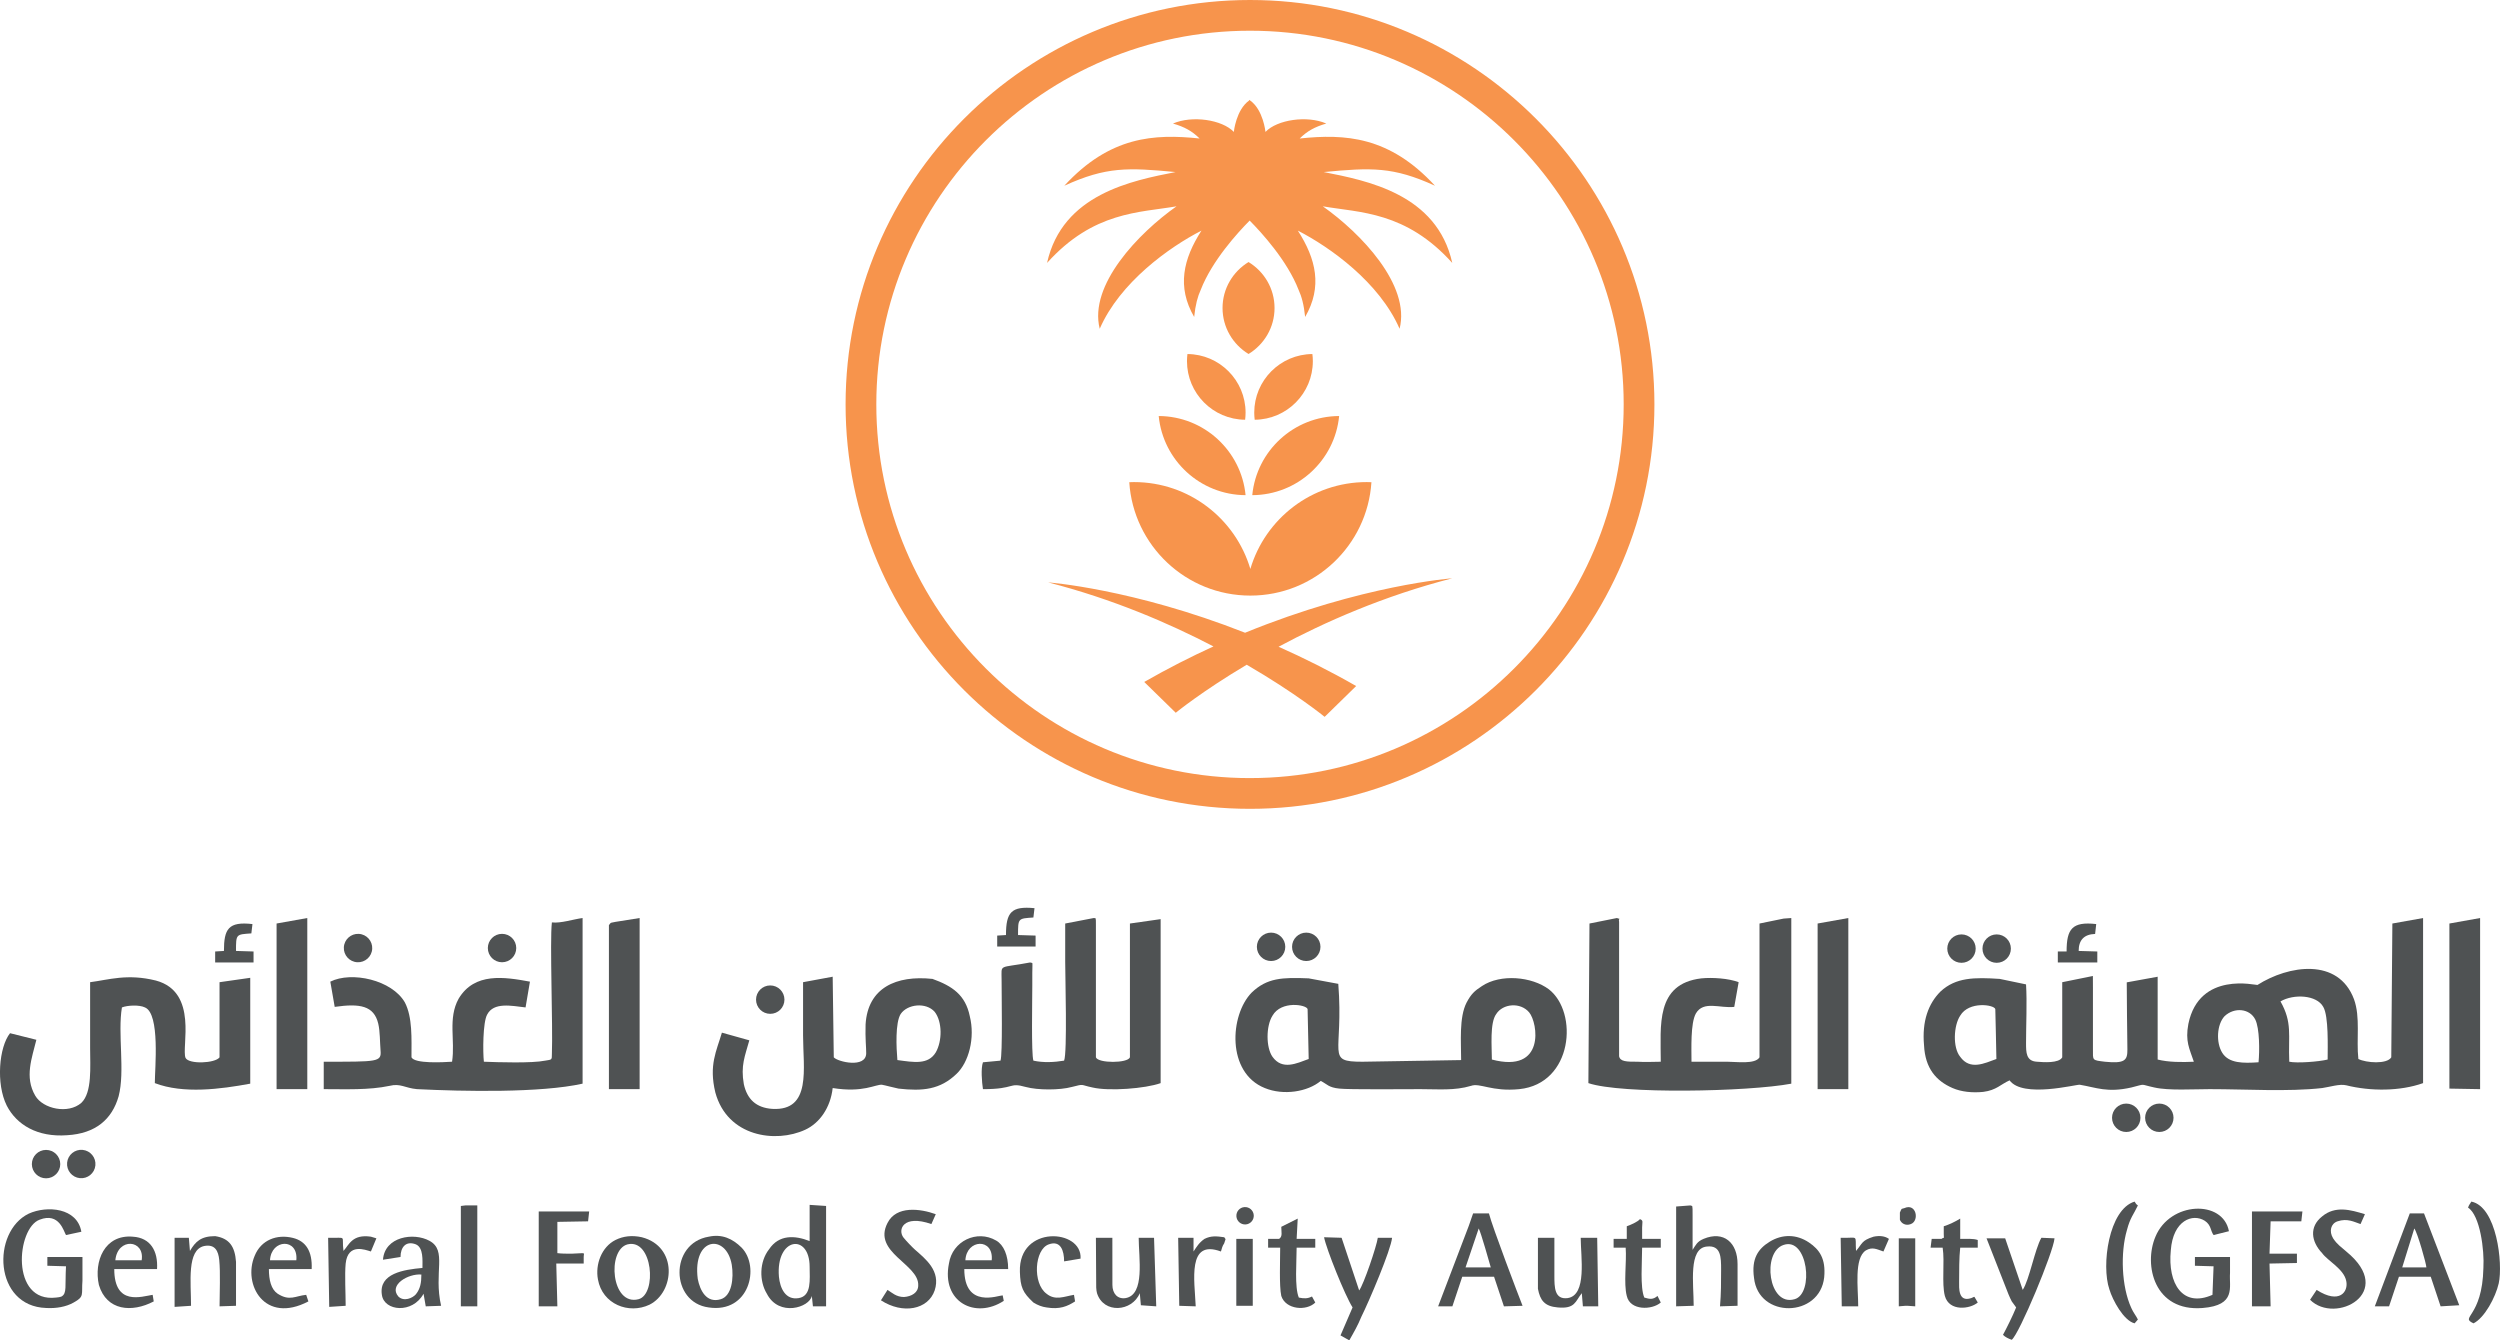 <?xml version="1.0" encoding="UTF-8"?>
<svg xmlns="http://www.w3.org/2000/svg" id="Layer_1" data-name="Layer 1" viewBox="0 0 2833.68 1519.25">
  <defs>
    <style>
      .cls-1 {
        fill: #f7944c;
      }

      .cls-1, .cls-2 {
        stroke-width: 0px;
      }

      .cls-2 {
        fill: #4f5253;
      }
    </style>
  </defs>
  <g>
    <path class="cls-1" d="M1416.84,0c-252.76,0-458.39,205.63-458.39,458.39s205.63,458.39,458.39,458.39,458.39-205.63,458.39-458.39S1669.6,0,1416.84,0ZM1416.84,881.95c-233.55,0-423.56-190.01-423.56-423.56S1183.29,34.82,1416.84,34.82s423.56,190.01,423.56,423.56-190.01,423.56-423.56,423.56Z"></path>
    <path class="cls-1" d="M1500.39,195.02c53.89-5.1,78.49-6.24,126.12,15.51-51.62-56.09-101.86-59-153.37-53.54,8.7-8.55,17.13-13.17,30.2-16.96-21.65-9.43-55.68-4.48-68.97,9.49,0,0-2.47-25.16-17.52-35.72v-.58c-.14.09-.27.19-.41.29-.14-.09-.27-.2-.41-.29v.58c-15.06,10.56-17.52,35.72-17.52,35.72-13.3-13.96-47.32-18.92-68.97-9.49,13.06,3.8,21.5,8.41,30.2,16.96-51.51-5.46-101.75-2.55-153.37,53.54,47.63-21.75,72.23-20.61,126.12-15.51-48.95,9.67-128.37,24.79-145.68,103,52.61-58.46,104.75-56.88,146.75-64.17-43.01,30.27-99.66,89.27-87.05,138.8,22.85-52.55,78.8-92.54,115.32-111.25-20.68,32.14-28.1,63.69-8.27,97.87,1.43-13.96,3.97-23.26,7.5-30.89,12.78-32.87,41.81-64.67,55.39-78.38,13.58,13.71,42.61,45.51,55.39,78.38,3.53,7.63,6.07,16.93,7.5,30.89,19.83-34.19,12.41-65.73-8.27-97.87,36.53,18.72,92.47,58.7,115.32,111.25,12.61-49.53-44.03-108.53-87.05-138.8,41.99,7.29,94.13,5.71,146.75,64.17-17.31-78.21-96.73-93.33-145.68-103Z"></path>
    <path class="cls-1" d="M1415.19,297.02c-17.68,10.76-29.47,30.07-29.47,52.11s11.79,41.35,29.47,52.11c17.68-10.76,29.47-30.07,29.47-52.11s-11.79-41.35-29.47-52.11Z"></path>
    <path class="cls-1" d="M1280,546.57c4.66,71.75,64.3,128.52,137.24,128.52s132.58-56.77,137.24-128.52c-1.77-.07-3.55-.14-5.34-.14-62.39,0-115.05,41.55-131.9,98.47-16.85-56.93-69.51-98.47-131.9-98.47-1.79,0-3.57.07-5.34.14Z"></path>
    <path class="cls-1" d="M1419.41,561.25c51.41-.24,93.6-39.51,98.46-89.7-51.42.24-93.6,39.51-98.46,89.7Z"></path>
    <path class="cls-1" d="M1411.83,561.25c-4.87-50.19-47.05-89.46-98.46-89.7,4.87,50.19,47.05,89.46,98.46,89.7Z"></path>
    <path class="cls-1" d="M1421.65,467.69c0,2.74.19,5.43.51,8.08,36.45-.27,65.91-29.89,65.91-66.4,0-2.74-.19-5.43-.51-8.08-36.45.27-65.91,29.89-65.91,66.4Z"></path>
    <path class="cls-1" d="M1345.41,409.37c0,36.51,29.46,66.13,65.91,66.4.32-2.65.51-5.34.51-8.08,0-36.51-29.46-66.13-65.91-66.4-.32,2.65-.51,5.34-.51,8.08Z"></path>
    <path class="cls-1" d="M1411.28,717.21c-127.26-50.13-223.24-57.07-223.24-57.07,72.78,18.67,136.64,46.1,187.39,72.57-25.46,11.62-51.76,24.95-78.47,40.27l35.72,34.92s29.38-24.1,80.44-54.44c55.91,32.48,88.33,59.07,88.33,59.07l35.72-34.92c-30.04-17.22-59.56-31.93-87.95-44.53,52.19-27.97,119.47-57.73,196.86-77.58,0,0-101.84,7.36-234.79,61.7Z"></path>
  </g>
  <g>
    <circle class="cls-2" cx="1411.15" cy="1378.17" r="9.86" transform="translate(-94.15 103.5) rotate(-4.07)"></circle>
    <path class="cls-2" d="M873.05,1149.16c8.89,0,16.1-7.21,16.1-16.1s-7.21-16.1-16.1-16.1-16.1,7.21-16.1,16.1,7.21,16.1,16.1,16.1Z"></path>
    <circle class="cls-2" cx="569.05" cy="1074.59" r="16.1"></circle>
    <circle class="cls-2" cx="405.81" cy="1074.59" r="16.1" transform="translate(-689.57 1420.36) rotate(-86.83)"></circle>
    <circle class="cls-2" cx="92.09" cy="1319.49" r="16.1" transform="translate(-1230.05 1281.12) rotate(-84.35)"></circle>
    <circle class="cls-2" cx="52.21" cy="1319.49" r="16.1"></circle>
    <circle class="cls-2" cx="1480.61" cy="1073.2" r="16.1"></circle>
    <circle class="cls-2" cx="1440.73" cy="1073.2" r="16.1"></circle>
    <path class="cls-2" d="M2263.18,1091.32c8.89,0,16.1-7.21,16.1-16.1s-7.21-16.1-16.1-16.1-16.1,7.21-16.1,16.1,7.21,16.1,16.1,16.1Z"></path>
    <circle class="cls-2" cx="2223.29" cy="1075.22" r="16.1"></circle>
    <path class="cls-2" d="M2463.63,1266.98c0-8.89-7.21-16.1-16.1-16.1s-16.1,7.21-16.1,16.1,7.21,16.1,16.1,16.1,16.1-7.21,16.1-16.1Z"></path>
    <path class="cls-2" d="M2410.03,1250.88c-8.89,0-16.1,7.21-16.1,16.1s7.21,16.1,16.1,16.1,16.1-7.21,16.1-16.1-7.21-16.1-16.1-16.1Z"></path>
    <path class="cls-2" d="M660.36,1040.56c-9.95,1.24-24.86,6.22-34.81,4.97-2.49,21.14,1.24,116.87,0,149.2,0,6.84,0,6.22-7.46,7.46-14.92,3.11-53.46,1.87-69.62,1.24-1.24-10.57-1.24-44.76,3.73-53.46,7.46-14.3,27.35-9.95,43.51-8.08l4.97-29.22c-28.98-5.34-62.79-10.76-80.81,19.27-12.43,22.38-3.73,47.25-7.46,71.49-9.95.62-42.27,2.49-46-4.97,0-21.14,1.24-45.38-7.46-62.17-14.61-25.56-60.39-35.7-84.54-23.62l4.97,28.6c28.49-4.07,44.49-1.48,49.36,19.02,2.12,8.94,1.82,20.94,2.62,30.57,1.08,12.95-3.1,12.57-64.41,12.57v31.08c24.86,0,50.97,1.24,74.59-3.73,12.43-3.11,17.41,2.49,31.08,3.73,52.49,2.62,140.37,4.38,187.73-6.22v-187.74Z"></path>
    <path class="cls-2" d="M2030.39,1228.31v-187.74l-8.7.62-27.35,5.6v151.69c-4.97,8.08-26.11,4.97-36.05,4.97h-41.03c0-14.92-1.24-43.52,4.97-54.71,8.7-14.92,27.35-5.6,43.51-7.46l4.97-27.98c-11.19-4.35-29.84-5.59-42.27-4.35-52.22,6.22-46,53.46-46,94.49-8.7,0-17.41.62-26.11,0-12.43,0-19.89,0-21.13-6.22v-152.31c-1.24-5.59,3.73-1.86-2.49-4.35l-31.08,6.22-1.24,180.91c37.18,12.64,180.85,9.84,230,.62Z"></path>
    <path class="cls-2" d="M999.76,1229.55c3.73.62,12.43,3.11,18.65,4.35,27.35,3.11,47.24,1.24,65.89-16.79,13.68-13.06,21.13-40.41,14.92-65.28-4.97-24.24-19.89-34.19-42.27-42.27-41.03-4.35-73.35,9.95-75.84,51.6-.49,16.03.77,26.29.7,32.71-.2,17.29-32.33,9.75-36.75,4.59l-.06-4.59-1.18-86.8-33.57,6.22v60.3c0,37.3,9.95,85.79-34.81,83.3-18.65-1.24-28.59-11.19-32.32-27.98-3.73-21.14,1.24-31.71,6.22-49.73l-31.08-8.7c-6.22,21.14-14.92,36.68-7.46,67.76,13.68,50.35,68.38,57.81,101.94,42.27,16.16-7.46,28.59-24.87,31.08-47.25,34.81,5.59,48.49-4.35,55.94-3.73ZM1020.89,1149.35c7.46-11.19,28.59-13.68,38.54-2.49,8.7,11.19,8.7,32.95,1.24,46-8.7,14.3-24.86,11.19-43.51,8.7-1.24-14.3-2.49-42.27,3.73-52.22Z"></path>
    <path class="cls-2" d="M248.85,1198.47c-4.97,6.84-34.81,8.08-38.54.62-4.97-11.81,14.92-74.6-33.57-87.66-32.48-8.12-53.88-.78-74.59,1.86v74.6c0,21.14,2.49,50.35-9.95,62.17-14.92,13.06-43.51,6.84-52.22-8.08-12.43-21.14-3.73-42.9,1.24-63.41l-29.84-7.46c-12.43,15.54-16.16,57.19-3.73,82.06,11.19,21.76,34.81,36.06,68.38,33.57,32.32-1.87,50.97-18.03,58.43-44.14,7.46-28.6-1.24-70.87,3.73-100.71,6.22-2.49,19.89-3.11,26.11,0,17.38,7.24,11.19,69.34,11.19,85.79,32.32,12.43,74.59,6.84,108.16.62v-119.98l-34.81,4.97v85.17Z"></path>
    <path class="cls-2" d="M1280.72,1198.47c-2.49,6.84-36.05,6.84-38.54,0v-149.82c0-9.95,0-7.46-2.49-8.08l-32.32,6.22v43.52c0,16.79,2.49,102.58-1.24,111.9-11.19,1.87-23.62,2.49-34.81,0-2.49-7.46-1.24-69-1.24-85.17v-14.3c0-13.68,1.24-10.57-2.49-11.81-36.05,6.84-32.32,1.24-32.32,19.27s1.24,85.17-1.24,92.01l-19.89,1.87c-2.49,6.84-1.24,22.38,0,30.46,37.3,0,28.59-8.08,48.49-2.49,13.68,3.73,38.54,3.73,52.21,0,14.92-3.73,8.7-2.49,23.62.62,18.65,4.35,59.67,1.24,77.08-4.97v-185.88l-34.81,4.97v151.69Z"></path>
    <path class="cls-2" d="M725,1040.56l-27.35,4.35c-4.97,1.24-4.97,0-7.46,3.73v185.88h34.81v-193.96Z"></path>
    <polygon class="cls-2" points="348.31 1040.56 313.5 1046.78 313.5 1234.52 348.31 1234.52 348.31 1040.56"></polygon>
    <polygon class="cls-2" points="2095.03 1040.56 2060.22 1046.78 2060.22 1234.52 2095.03 1234.52 2095.03 1040.56"></polygon>
    <polygon class="cls-2" points="2811.13 1040.56 2776.32 1046.78 2776.32 1233.9 2811.13 1234.52 2811.13 1040.56"></polygon>
    <path class="cls-2" d="M2527.67,1442.78v-18.03h-39.78v9.95l21.13.62-1.24,32.33c-33.57,14.92-50.97-12.43-47.24-50.35,2.49-34.19,24.86-42.27,38.54-33.57,7.46,4.97,6.22,11.19,9.95,16.16l17.41-4.35c-6.78-36.14-66.74-33.8-83.3,6.22-13.68,32.33-1.24,85.17,53.46,80.82,38.54-3.11,29.84-23.62,31.08-39.79Z"></path>
    <path class="cls-2" d="M53.67,1434.7l21.13.62c-1.24,23,1.24,30.46-4.97,34.19-1.24.62-4.97,1.24-6.22,1.24-52.21,6.22-44.76-78.95-18.65-88.28,22.38-8.7,27.35,13.68,29.84,17.41l17.41-3.73c-4.66-27.17-38.78-30.01-59.67-20.51-42.27,20.51-39.78,105.06,19.89,106.93,11.19.62,22.38-1.24,31.08-6.22,12.43-6.84,8.7-8.7,9.95-24.87v-26.73h-39.78v9.95Z"></path>
    <path class="cls-2" d="M1930.93,1404.24c-7.46,3.11-8.7,6.84-12.43,12.43v-39.17c0-13.06,0-9.95-2.49-11.19l-16.16,1.24v113.14l19.89-.62c0-24.87-6.22-65.27,14.92-67.14,16.16-1.86,16.16,12.43,16.16,26.11s0,27.35-1.24,41.65l19.89-.62v-47.25c0-24.22-15.53-38.18-38.54-28.6Z"></path>
    <path class="cls-2" d="M2659.45,1418.54c-6.22-5.59-9.95-7.46-14.92-14.92-4.97-8.08-2.49-16.79,4.97-19.27,11.19-3.73,18.65.62,26.11,3.11l4.97-11.19c-16.16-4.97-33.57-9.95-48.49,2.49-14.92,11.81-12.43,28.6,0,41.65,6.22,8.7,24.86,18.03,27.35,31.71,2.49,11.81-7.46,26.73-33.57,9.95l-7.46,11.19c28.59,28.6,98.21-8.08,41.03-54.71Z"></path>
    <path class="cls-2" d="M1037.18,1416.54c-3.14-2.78-10.27-10.24-13.03-13.71-6.92-8.7-.68-26.66,31.55-15.38l4.97-11.19c-17.19-6.25-44.7-10.06-54.7,9.95-17.41,33.57,36.05,46.62,34.81,70.87,0,8.08-7.46,12.43-16.16,13.05-8.7,0-13.68-4.97-18.65-8.08-2.49,4.35-4.97,7.46-7.46,11.81,24.86,16.16,53.46,10.57,60.92-11.19,7.25-22.2-10.59-35.81-22.25-46.14Z"></path>
    <path class="cls-2" d="M243.88,1401.13c-16.16,0-22.38,6.22-28.59,16.78l-1.24-14.92h-16.16v78.33l18.65-1.24c0-26.73-4.97-63.41,14.92-67.76,12.43-2.39,16.04,5.88,17.04,15.77,1.49,14.67.37,37.15.37,52.61l18.65-.62v-49.73c-1.24-17.41-7.46-26.73-23.62-29.22Z"></path>
    <path class="cls-2" d="M1791.69,1402.99c0,21.14,7.46,65.28-14.92,68.38-14.92,1.86-14.92-12.43-14.92-25.49v-42.9h-18.65v57.81c2.49,13.06,7.46,19.89,22.38,21.14,19.89,1.86,19.89-6.84,27.35-16.16l1.24,14.92h17.41l-1.21-77.71h-18.68Z"></path>
    <path class="cls-2" d="M1290.67,1402.99c0,22.38,7.46,64.65-14.92,68.38-9.09,1.36-14.86-5.11-14.87-14.98l-.05-53.4h-18.65l.34,56.46c.02,2.54.55,4.68.9,6.33,7.46,23.62,39.78,21.14,48.49,0l1.24,13.68,17.41,1.24-2.49-77.71h-17.41Z"></path>
    <path class="cls-2" d="M2292.7,1462.05l-19.89-58.44h-21.13l24.86,63.41c1.24,3.11,2.49,5.6,3.73,8.08l4.97,6.84c-3.73,9.33-11.19,24.24-14.92,31.08,2.49,2.49,6.22,4.35,9.95,5.59,8.7-6.84,47.24-99.47,48.49-115.01l-14.92-.62c-7.46,13.06-13.68,47.87-21.13,59.06Z"></path>
    <path class="cls-2" d="M1540.56,1462.67l-19.89-59.68-19.89-.62c2.49,13.06,23.62,65.9,32.32,79.57l-13.68,31.71,9.95,5.59c4.97-8.7,9.95-17.41,13.68-26.73,8.7-17.41,33.57-75.84,34.81-89.52h-16.16c-1.24,9.33-16.16,53.46-21.14,59.68Z"></path>
    <path class="cls-2" d="M610.63,1373.15v107.55h21.13l-1.24-48.49h31.08v-7.46c0-5.59,3.73-4.35-13.68-3.73-6.22,0-11.19,0-16.16-.62v-35.44l34.81-.62,1.24-11.19h-57.19Z"></path>
    <polygon class="cls-2" points="2552.54 1480.7 2573.67 1480.7 2572.43 1432.21 2603.51 1431.59 2603.51 1421.02 2572.43 1421.02 2573.67 1384.34 2608.48 1384.34 2609.73 1373.15 2552.54 1373.15 2552.54 1480.7"></polygon>
    <path class="cls-2" d="M2505.3,1234.52c39.78,0,88.27,3.11,126.81-1.24,8.7-1.24,19.89-4.97,27.35-3.11,27.35,6.84,60.92,6.84,87.03-2.49v-187.12l-34.81,6.22-1.24,151.69c-4.97,8.08-28.59,6.22-37.3,1.86-2.49-22.38,2.49-47.25-4.97-67.76-17.75-47.35-74.08-38.64-109.4-16.16-1.24.62-65.89-16.16-78.32,44.14-3.73,19.89,1.24,27.98,6.22,42.9-13.68.62-28.59.62-41.03-2.49v-93.87l-35.03,6.38c0,24.67.52,51.51.73,76.15.1,12.12-2.79,16.09-25.37,13.83-14.92-1.87-13.68-1.24-13.68-14.3v-69.63l-.07-13.27-34.74,7.05v85.17c-3.73,6.84-21.13,5.59-28.59,4.97-12.43-.62-12.43-10.57-12.43-21.14,0-21.14,1.24-46,0-66.52l-29.84-6.22c-28.59-1.87-49.73-1.87-67.13,14.3-13.68,13.68-21.13,33.57-18.65,60.92,1.24,26.11,13.68,40.41,32.32,48.49,9.95,4.35,22.38,5.59,34.81,4.35,14.92-1.87,19.89-8.7,29.84-13.06,14.92,20.52,75.84,4.35,79.57,4.97,18.65,3.11,31.08,9.32,58.43,3.11,17.41-4.35,8.7-3.73,26.11,0,16.16,3.73,44.76,1.87,63.4,1.87ZM2633.35,1141.27c6.22,10.57,4.97,45.38,4.97,59.68-9.95,2.49-34.81,4.35-43.51,2.49-1.24-30.46,3.73-44.14-9.95-68.38,14.92-8.7,41.03-7.46,48.49,6.22ZM2521.46,1151.84c11.19-10.57,28.59-8.7,34.81,3.73,4.97,9.95,4.97,35.44,3.73,48.49-17.41,1.24-33.57,1.24-41.03-10.57-7.46-11.81-6.22-32.33,2.49-41.65ZM2221.84,1197.84c-8.7-10.57-7.46-35.43,0-46.62,9.95-16.78,38.54-12.43,39.78-7.46,0,.62,1.24,50.98,1.24,56.57-13.68,4.97-29.84,13.06-41.03-2.49Z"></path>
    <path class="cls-2" d="M1667.36,1230.79c9.95-3.73,23.62,6.84,54.7,3.73,60.92-6.22,67.13-87.03,33.57-113.14-19.39-14.55-54.82-17.74-75.84-3.73-8.7,5.6-12.43,9.32-17.41,18.65-8.7,16.79-6.22,44.76-6.22,65.27l-111.89,1.87c-42.27,0-21.13-8.08-27.35-88.28l-33.57-6.22c-29.84-1.24-47.24-.62-64.65,16.16-24.86,25.49-28.59,90.76,14.92,108.17,21.13,8.7,48.49,4.35,63.4-8.08,7.46,3.73,8.7,7.46,21.13,8.7,9.95,1.24,78.32.62,92,.62,19.89,0,38.54,1.87,57.19-3.73ZM1695.96,1149.35c7.46-11.81,27.35-13.68,37.3-1.86,9.95,11.81,18.65,69.63-42.27,53.46,0-14.3-2.49-41.65,4.97-51.6ZM1442.34,1197.84c-7.46-10.57-7.46-34.81,0-46.62,9.95-17.41,38.54-12.43,39.78-7.46,0,0,1.24,51.6,1.24,56.57-13.68,4.97-29.84,13.06-41.03-2.49Z"></path>
    <path class="cls-2" d="M1156.01,1441.46c.56,17.77,3.19,23.52,15.31,34.89,4.97,3.11,9.95,4.97,14.92,5.6,14.92,2.49,23.62-1.24,32.32-6.84l-1.24-7.46c-11.19,1.87-21.13,6.84-31.08-1.24-16.16-11.81-13.68-50.35,2.49-55.95,13.68-4.97,17.41,7.46,17.41,19.27l18.65-3.11c2.18-33.85-70.44-38.45-68.77,14.85Z"></path>
    <path class="cls-2" d="M2423.24,1366.32c-2.49-1.87-1.24-.62-3.73-4.35-29.31,8.79-37.89,72.35-28.59,99.47,3.73,12.43,16.16,35.44,28.59,38.54l3.73-4.35c-2.49-4.97-4.97-7.46-7.46-13.06-11.19-24.25-12.43-62.79-4.97-88.28,3.73-14.3,7.46-17.41,12.43-27.98Z"></path>
    <path class="cls-2" d="M2801.18,1361.96c-1.24,2.49-2.49,3.11-3.73,6.84,13.68,8.7,18.65,48.49,17.41,68.38-1.24,56.57-27.35,55.33-11.19,62.79,12.43-6.22,24.86-29.22,28.59-45.38,4.92-22.56-2.35-86.88-31.08-92.63Z"></path>
    <path class="cls-2" d="M1470.94,1381.24l-18.65,9.33c0,6.07,1.76,10.85-2.49,13.68h-12.43v9.95h13.68c0,13.68-1.24,43.52,1.24,54.71,4.97,15.54,28.59,17.41,38.54,7.46l-3.73-6.84c-4.97,2.49-8.7,2.49-14.92,1.24-4.97-11.81-2.49-40.41-2.49-56.57h21.13v-9.95h-21.13l1.24-23Z"></path>
    <path class="cls-2" d="M1861.31,1391.18c0-5.87,1.77-7.73-2.49-9.33-2.49,3.11-11.19,6.84-14.92,8.08v14.3h-14.92v9.95h13.68c1.24,16.16-2.49,40.41,1.24,54.71,3.73,16.78,28.59,16.16,38.54,7.46l-3.73-7.46c-4.97,4.35-8.7,3.73-14.92,1.86-4.97-11.19-2.49-41.03-2.49-56.57h21.14v-9.95h-21.14v-13.06Z"></path>
    <path class="cls-2" d="M2221.84,1404.24v-23c-4.97,3.11-12.43,6.84-18.65,8.7v8.7c0,7.46,1.24,2.49-2.49,5.6h-11.19l-1.24,9.95h13.68c2.49,16.16-1.24,40.41,2.49,54.71,4.97,18.03,28.59,14.92,37.3,7.46l-3.68-6.25c-.39-.66-2.14.79-3.78,1.28-14.92,4.97-13.68-11.81-13.68-18.65,0-11.19,0-27.35,1.24-38.54h19.89v-8.7c-4.97-1.86-13.68-1.24-19.89-1.24Z"></path>
    <polygon class="cls-2" points="522.36 1366.94 522.36 1480.7 541.01 1480.7 541.01 1476.35 541.01 1366.32 527.33 1366.32 522.36 1366.94"></polygon>
    <path class="cls-2" d="M803.33,1401.75c-44.76,7.46-43.51,74.6,0,80.2,46,6.84,58.43-46,37.3-67.76-10.18-10.18-22.33-15.76-37.3-12.43ZM817,1472.62c-16.16,4.97-23.62-9.95-26.11-23-6.22-47.87,32.32-51.6,38.54-16.16,2.49,15.54,0,35.44-12.43,39.17Z"></path>
    <path class="cls-2" d="M2050.41,1408.32c-14.04-9.47-30.25-9.65-44.49-.9-13.11,8.06-20.85,19.11-17.81,40.96,4.97,46.62,74.59,45.38,79.57-.62,1.97-21.2-5.44-31.45-17.27-39.44ZM2034.11,1472.62c-29.84,8.7-37.3-53.46-12.43-61.54,27.35-9.33,34.81,55.33,12.43,61.54Z"></path>
    <path class="cls-2" d="M727.49,1402.37c-11.19-2.49-21.13-1.24-29.84,3.11-15.81,7.9-23.12,27.81-19.89,44.76,4.97,27.97,34.81,39.79,58.43,28.6,28.59-14.3,32.32-65.9-8.7-76.46ZM723.76,1472.62c-31.08,8.08-36.05-55.95-12.43-62.17,28.59-6.84,33.57,56.57,12.43,62.17Z"></path>
    <path class="cls-2" d="M2123.63,1401.75c-13.68,4.35-12.43,7.46-19.89,16.16-1.24-19.27,3.73-14.3-17.4-14.92l1.24,77.71h18.65c0-20.52-4.97-54.71,8.7-63.41,7.46-4.35,12.43-1.24,19.89,1.24l6.22-14.3c-4.46-3.13-10.28-3.94-17.41-2.49Z"></path>
    <path class="cls-2" d="M389.33,1417.91c-2.49-18.65,4.97-14.3-17.41-14.92l1.24,78.33,18.65-1.24c0-13.06-1.24-35.44,0-47.87,2.49-23.62,22.38-15.54,28.59-13.68l6.22-14.92-6.22-1.87c-21.13-3.11-24.86,9.33-31.08,16.16Z"></path>
    <path class="cls-2" d="M1365.26,1404.24c-6.22,4.35-8.7,8.7-12.43,14.3v-15.54h-17.41l1.24,77.09,18.65.62c-1.24-29.22-9.95-76.46,28.59-62.17,1.24-3.73,1.24-5.59,3.73-9.32,1.24-4.97,2.49-3.73,0-6.84-8.7-1.24-14.92-1.87-22.38,1.87Z"></path>
    <path class="cls-2" d="M917.7,1406.72c-16.82-6.61-34.77-7.53-46,9.32-11.19,14.3-11.19,36.06-2.49,50.35,13.68,26.73,48.49,15.54,50.97,2.49l1.24,11.81h14.92v-113.77l-18.65-1.24v41.03ZM905.27,1471.38c-14.92,2.49-21.13-11.19-22.38-24.25-3.73-44.76,34.81-49.73,34.81-11.19,0,14.3,2.49,32.95-12.43,35.44Z"></path>
    <polygon class="cls-2" points="2152.22 1466.4 2152.22 1480.7 2159.68 1480.08 2162.17 1480.08 2170.87 1480.7 2170.87 1475.11 2170.87 1409.83 2170.87 1403.62 2152.22 1403.62 2152.22 1466.4"></polygon>
    <rect class="cls-2" x="1401.32" y="1404.24" width="18.65" height="75.84"></rect>
    <path class="cls-2" d="M2377.24,1078.48l-21.13-.62q0-18.65,18.65-19.27l1.24-11.19c-27.35-3.11-33.57,5.59-33.57,31.08h-9.95v12.43h44.76v-12.43Z"></path>
    <path class="cls-2" d="M287.39,1078.48l-19.89-.62c0-19.27,0-18.65,17.41-19.89l1.24-10.57c-27.35-3.11-32.32,5.59-32.32,30.46l-9.95.62v12.43h43.51v-12.43Z"></path>
    <path class="cls-2" d="M1173.81,1060.46l-19.89-.62c0-19.27,0-18.65,17.41-19.89l1.24-10.57c-26.11-2.49-32.32,4.35-32.32,30.46l-9.95.62v12.43h43.51v-12.43Z"></path>
    <path class="cls-2" d="M486.83,1406.43c-18.04-9.85-50.79-4.8-52.74,21.43l19.89-3.11c0-11.19,6.22-18.65,17.4-14.3,8.7,3.73,7.46,18.03,7.46,26.73-21.13,1.87-49.73,6.22-46,30.46,2.49,18.65,34.81,21.76,47.24-1.24l2.49,14.3,17.41-.62c-8.65-37.87,7.17-62.55-13.15-73.65ZM471.39,1467.03c-3.73,4.35-13.68,8.7-19.89,2.49-11.19-13.06,11.19-26.11,26.11-24.87,0,9.33-1.24,16.16-6.22,22.38Z"></path>
    <path class="cls-2" d="M150.64,1401.75c-32.25-2.8-44.45,28.1-38.54,54.71,8.7,29.22,37.3,31.71,62.16,18.65l-1.24-7.46c-12.43,1.87-43.51,13.06-43.51-29.22h48.49c1.24-20.52-7.46-35.44-27.35-36.68ZM160.58,1428.48h-29.84c2.49-26.11,33.57-23.62,29.84,0Z"></path>
    <path class="cls-2" d="M332.05,1403.14c-18.06-4.48-36.15,2.19-43.42,20.37-13.68,32.33,11.19,77.71,60.92,51.6l-2.49-7.46c-12.43,1.24-18.65,7.46-32.32-1.24-7.46-4.97-9.95-15.54-9.95-27.98h48.49c.9-20.22-6.65-31.67-21.23-35.29ZM335.88,1428.48h-29.84c1.24-24.24,32.32-25.49,29.84,0Z"></path>
    <path class="cls-2" d="M1129.05,1406.1c-21.69-12.65-49.67.54-53.46,26.11-8.7,43.52,29.84,63.41,62.16,42.27l-1.24-6.22c-4.97,0-43.51,15.54-43.51-29.84h49.73c0-15.54-4.97-27.35-13.68-32.33ZM1124.08,1428.48h-29.84c1.24-24.24,32.32-25.49,29.84,0Z"></path>
    <path class="cls-2" d="M2158.44,1369.42c-3.73,1.24-2.49-.62-4.97,4.97v8.08c1.24,3.73,6.22,7.46,12.43,4.97,9.95-3.73,6.22-24.25-7.46-18.03Z"></path>
    <path class="cls-2" d="M1669.73,1375.36l-4.85,13.96-34.81,91.39h16.16l11.19-33.57h36.05l11.19,33.57,21.13-.62c-4.65-11.63-34.31-89.58-38.13-104.72h-17.93ZM1661.15,1436.56l14.92-44.14c2.49,4.35,12.43,39.79,13.68,44.14h-28.59Z"></path>
    <path class="cls-2" d="M2731.43,1375.36l-39.65,105.34h16.16l11.19-33.57h36.05l11.19,33.57,21.13-1.24-39.94-104.1h-16.13ZM2722.86,1436.56l13.68-44.14c3.73,4.97,13.68,40.41,13.68,44.14h-27.35Z"></path>
  </g>
</svg>
